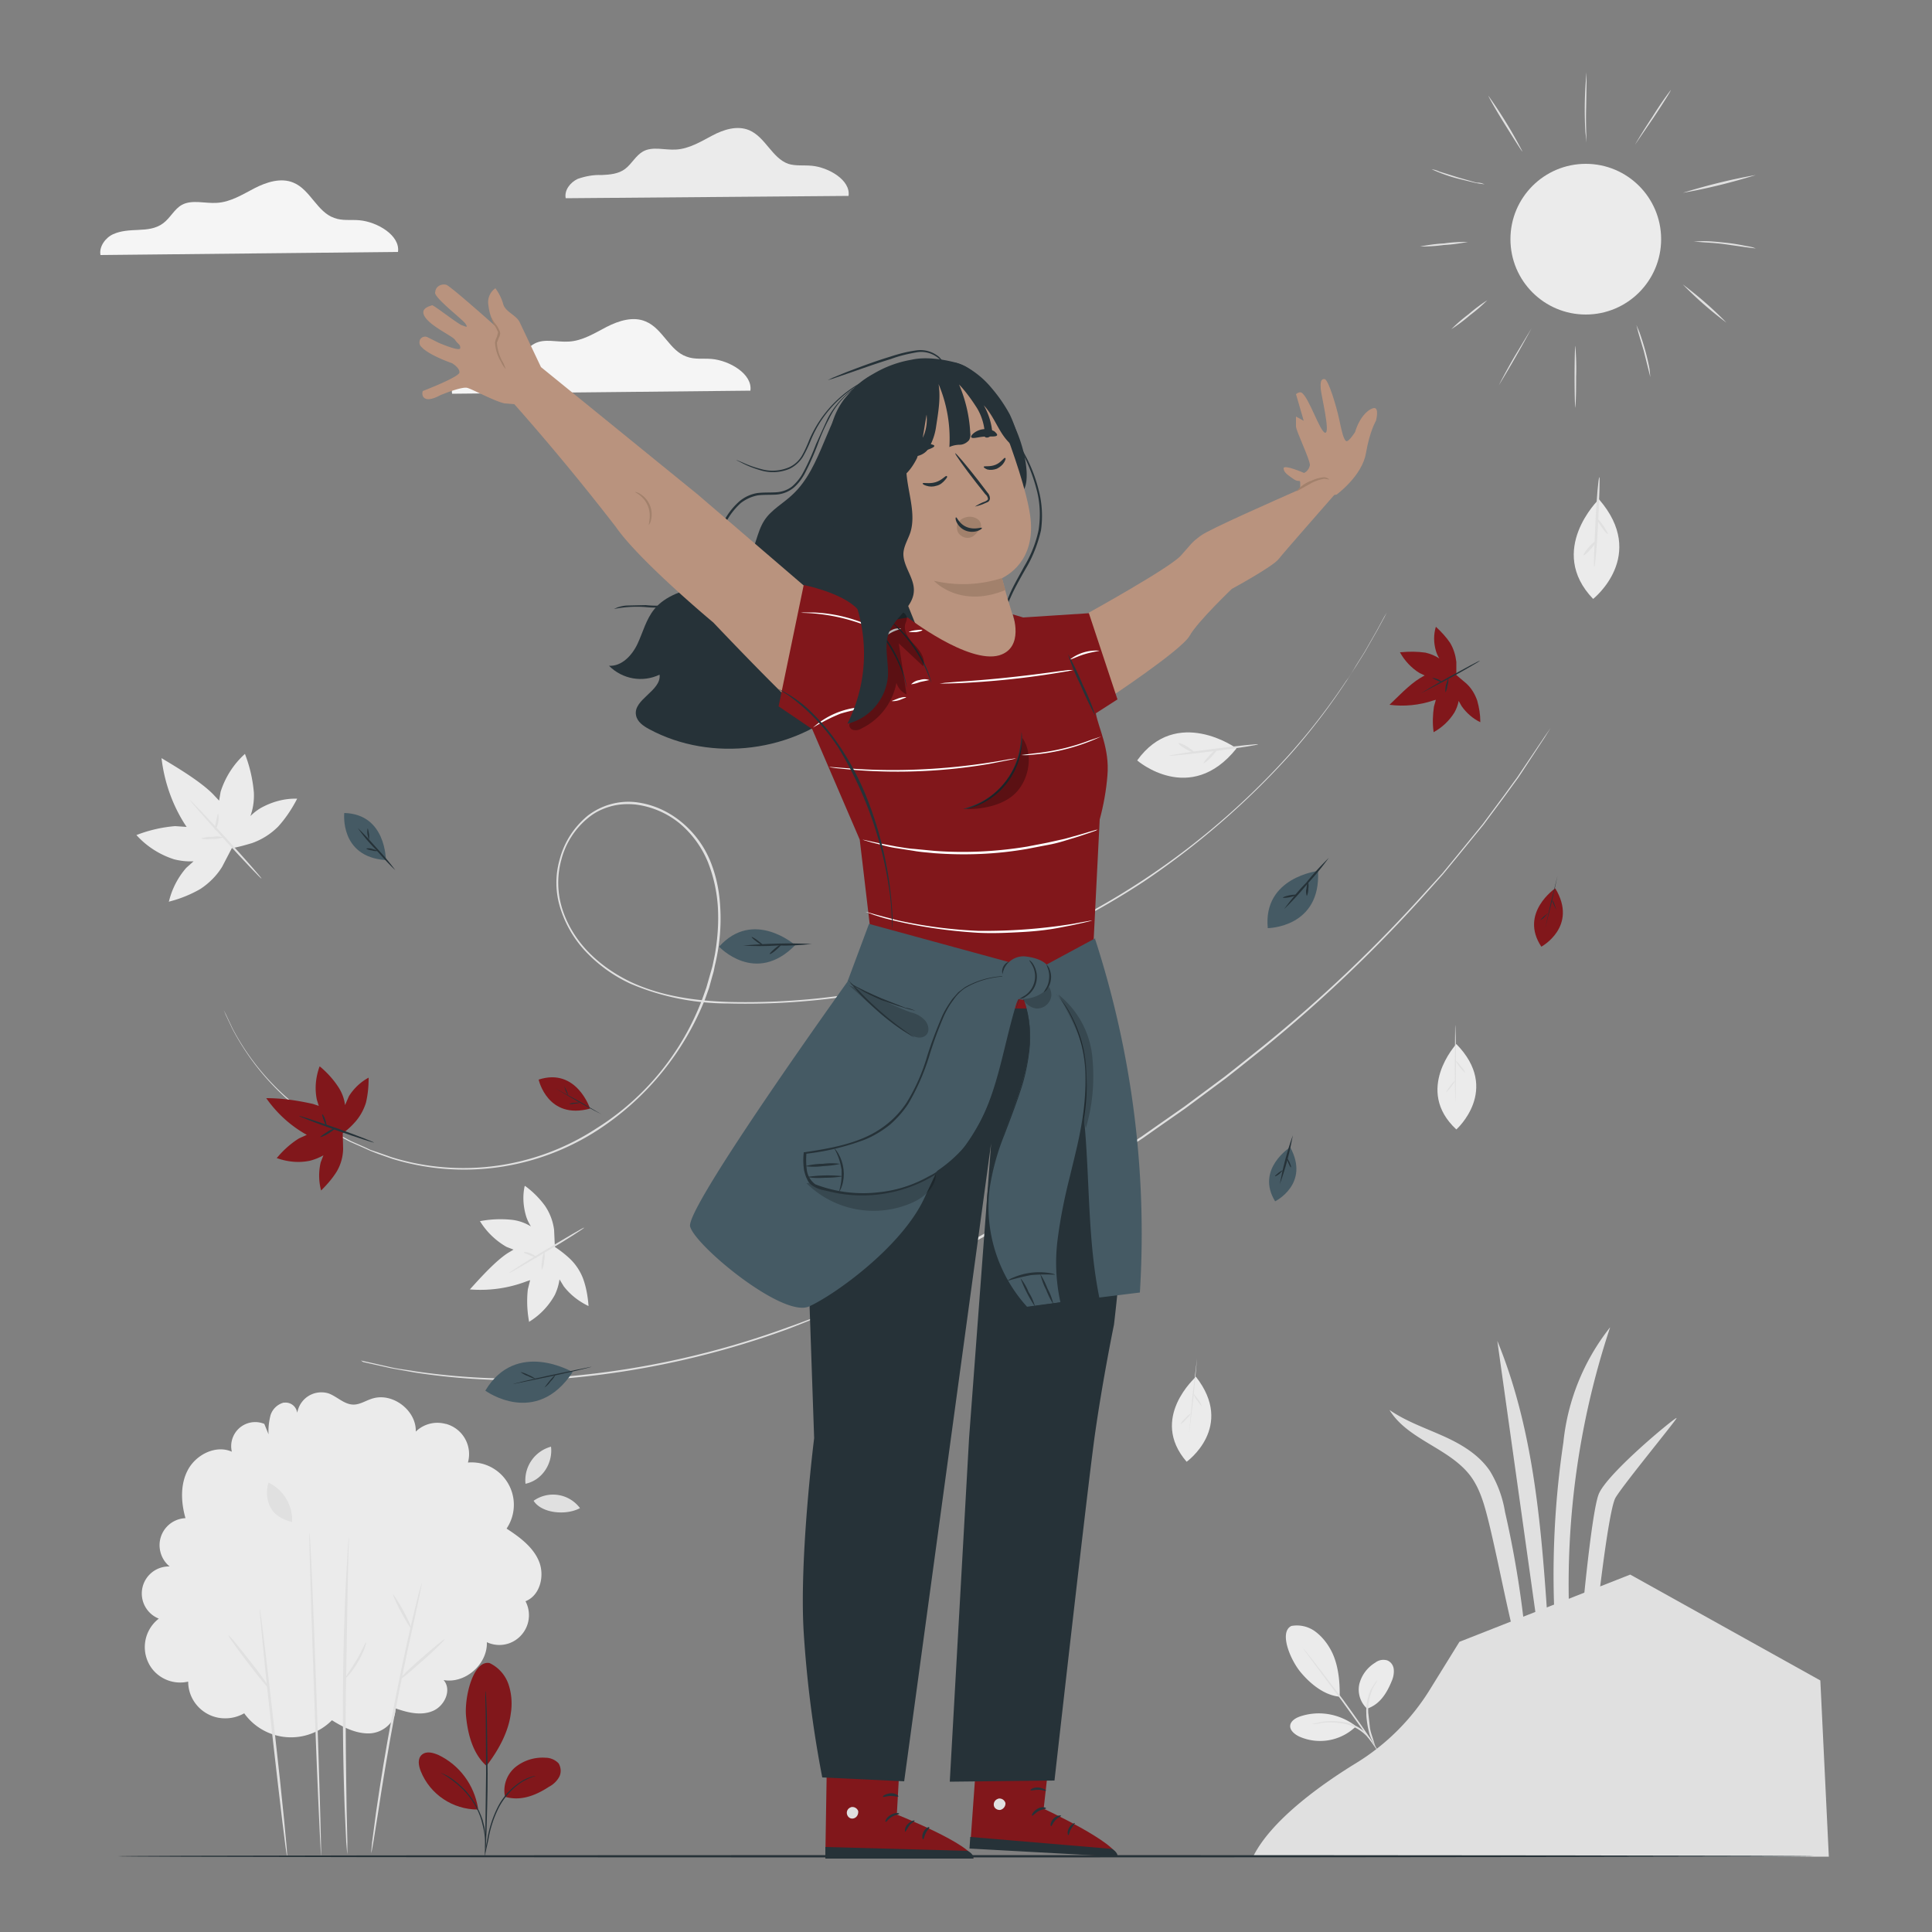 <svg xmlns="http://www.w3.org/2000/svg" id="Calque_1" x="0" y="0" viewBox="0 0 500 500" style="enable-background:new 0 0 500 500" xml:space="preserve"><rect x="0" y="0" width="500" height="500" fill="#808080" stroke="none"/><style>.st0{fill:#f5f5f5}.st1{fill:#e0e0e0}.st2{fill:#ebebeb}.st3{fill:#b9937e}.st4{fill:#a2816c}.st5{fill:#81171b}.st6{fill:#263238}.st7{opacity:.3;enable-background:new}.st9{fill:#455a64}.st10{opacity:.2;enable-background:new}</style><g id="freepik--background-complete--inject-3"><path class="st0" d="M194.2 101.1c.6-4.3-5.4-7.8-10-8.2-2.2-.2-4.4.2-6.5-.6-4.4-1.5-6.2-7.3-10.6-9.1-3.2-1.4-7-.2-10.1 1.4s-6.2 3.6-9.8 3.8c-3.1.2-6.4-.9-9 .6-2 1.1-3 3.4-4.9 4.8s-4.1 1.6-6.4 1.7-4.5.2-6.6 1.1-3.7 3.1-3.3 5.3l77.2-.8z"></path><path class="st1" d="m57.9 261.4.6 1.2 1.7 3.6a62.8 62.8 0 0 0 16.6 20c.7.7 1.6 1.2 2.4 1.9l2.6 1.9 2.8 1.8 3 1.8 3.2 1.7 3.4 1.5 1.7.8 1.8.6 3.7 1.3a62.9 62.9 0 0 0 53-7.5 67.6 67.6 0 0 0 27.4-33.6l1-2.8.8-2.8.4-1.4.4-1.4.6-2.9c.7-4 1-8 .8-12a38 38 0 0 0-2.6-12 26 26 0 0 0-7.3-10 22.4 22.4 0 0 0-11.5-4.9c-2.1-.2-4.3-.1-6.4.5-2.1.6-4 1.5-5.7 2.9a20.6 20.6 0 0 0-7 10.8c-1.2 4.3-1.1 8.8.3 13.1 1.4 4.2 3.8 8 7 11.2 3.1 3.1 6.8 5.6 10.8 7.5 8 3.7 16.7 4.8 25.1 5.1 16.3.4 32.6-1.4 48.5-5.4a196.3 196.3 0 0 0 96.7-58.7 169 169 0 0 0 14.7-19c1-1.3 1.8-2.7 2.5-3.9l2.2-3.5 3.2-5.6 1.9-3.5.7-1.2-.6 1.2-1.9 3.5-3.2 5.6-2.2 3.5-2.5 3.9c-4.4 6.7-9.3 13.1-14.7 19.2a205.6 205.6 0 0 1-38 32.9 198 198 0 0 1-58.7 26c-15.9 4-32.2 5.8-48.6 5.4-8.7 0-17.3-1.7-25.3-5.1a37.5 37.5 0 0 1-10.9-7.6 28.9 28.9 0 0 1-7.1-11.4c-1.5-4.3-1.6-9-.3-13.4 1.2-4.4 3.7-8.2 7.2-11.1 3.5-2.7 8-4 12.4-3.5 4.3.5 8.4 2.3 11.8 5.1 3.3 2.7 5.9 6.2 7.5 10.1 1.6 3.9 2.4 8 2.6 12.1.3 5-.2 10.1-1.4 15l-.3 1.5-.4 1.4-.8 2.9-1 2.8a72.5 72.5 0 0 1-27.7 33.9 63.5 63.5 0 0 1-53.3 7.5l-3.7-1.3-1.8-.7-2-.9-3.4-1.5-3.2-1.7-3-1.8-2.8-1.8-2.6-1.9c-.8-.6-1.7-1.2-2.4-1.9a64.6 64.6 0 0 1-16.5-20.2l-1.7-3.6-.5-1.2zm35.5 90.7.9.2 2.7.6 4.4 1c1.8.4 3.8.6 6.1 1 13 1.9 26.3 2.4 39.4 1.3a223 223 0 0 0 57-12.7c20.8-7.3 42.2-19 64.1-31.9 5.5-3.2 10.8-6.6 16-9.9l7.7-5.1 3.8-2.5 3.7-2.6 7.3-5.1 7-5.2 3.5-2.6 3.3-2.6 6.5-5.2a367.3 367.3 0 0 0 42.4-40.3l4.1-4.5 3.7-4.5 6.7-8.2 5.5-7.4 2.4-3.3 1.1-1.5 1-1.5 6-8.9 1.6-2.3.5-.8-.5.8-1.5 2.4-5.9 9-1 1.5-1.1 1.5-2.4 3.3-5.5 7.4-6.7 8.2-3.7 4.5-4.1 4.6a369 369 0 0 1-42.4 40.5l-6.5 5.2-3.3 2.6-3.5 2.6-7 5.2-7.3 5.1-3.7 2.6-3.8 2.5-7.7 5.1c-5.3 3.3-10.6 6.7-16.1 9.9a384.9 384.9 0 0 1-64.3 31.9c-18.4 6.7-37.6 11-57.1 12.7-13.1 1-26.4.5-39.4-1.5l-6.1-1.1-4.5-1-2.7-.6-.6-.4z"></path><path class="st2" d="M334.2 420.8a8 8 0 0 1 6 1.3c1.7 1.2 3.1 2.9 4.1 4.7 2 3.5 2.5 8.2 2.4 12.3-4.5-.4-8.2-4.1-9.9-6.1-2.8-3.2-5.9-10.6-2.6-12.2m19.6 21.4a6.7 6.7 0 0 1-2-6.4 9.1 9.1 0 0 1 4.1-5.5c.9-.7 2-.9 3.1-.6 1 .4 1.6 1.3 1.7 2.3s-.1 2.1-.5 3c-1.3 3.2-3.1 6.1-6.4 7.2"></path><path class="st1" d="m356 452.2-1.2-2.4c-.4-.9-.6-1.9-.8-2.8-.2-1.2-.4-2.4-.4-3.6a13 13 0 0 1 1.3-6.4l1.1-1.7.5-.5-1.3 2.3c-.8 2-1.2 4.1-1.1 6.2l.4 3.5c.1 1 .4 1.9.7 2.8l.8 2.6z"></path><path class="st1" d="m337 426.3.9 1 2.3 2.9 7.4 9.7c3.1 4.3 6.2 8.6 9 13.1l.7 1.2-.8-1.1-2.1-3-7.1-9.9-7.3-9.8-2.2-3-.8-1.1z"></path><path class="st2" d="M350.6 446.5c-4.1-3-9.3-3.9-14.1-2.3-1.2.4-2.5 1.2-2.6 2.4s1.1 2.2 2.3 2.8a13.3 13.3 0 0 0 14.6-2.5"></path><path class="st1" d="m339.5 446.2.7-.2 1.9-.4c2.1-.3 4.3-.2 6.4.2a10 10 0 0 1 6.6 4.9l.3.6-1.7-2a11.3 11.3 0 0 0-5.4-3.1c-2.1-.4-4.2-.6-6.3-.3-.7.2-1.6.3-2.5.3z"></path><path class="st1" d="m473.3 480.5-2.2-45.6-49.2-27.4-44.2 17.4-7.8 12.6a58 58 0 0 1-18.8 18.7c-9.5 5.8-22.2 15-26.8 24.3h149z"></path><path class="st1" d="m387.5 347 10.5 74.8 2.7.1c-1.7-25.4-3.5-51.3-13.2-74.9zm29.2-3.5a57.3 57.3 0 0 0-12.1 29.8 232.6 232.6 0 0 0-2.1 48.6l3.8.1c-1.5-26.6 2-53.2 10.4-78.5zm-27.2 47.8c-.6-3.7-1.9-7.3-3.9-10.6-2.9-4.3-7.5-7-12.2-9.1s-9.6-3.8-13.8-6.7c4.7 7.7 15.4 9.8 20.9 17 2.7 3.6 3.8 8.1 4.9 12.5 2.3 9.6 3.8 17.8 6.1 27.4h3.1a262.2 262.2 0 0 0-5.1-30.5zm19.6 30.6s2.6-29.7 4.6-35.1 20.4-20.5 20.2-19.8-13.8 17.2-15.8 20.6-5.3 34.4-5.3 34.4h-3.7v-.1z"></path><path class="st2" d="M67.5 209.1a14 14 0 0 0-2.7 2.1c.7-1.9 1-4 .9-6.1a36 36 0 0 0-2.2-9.7l-.1-.3c-2.9 2.6-5.1 6-6.3 9.8l-.4 2.3-1.5-1.6c-3.4-3.5-10.1-7.4-13.4-9.4.7 6 2.7 11.8 5.9 16.9l.6.9-3-.2a36 36 0 0 0-9.7 2.2l-.3.1c2.6 2.9 6 5.1 9.8 6.3 1.6.4 3.3.6 5 .5l-1.9 1.7a20.5 20.5 0 0 0-4.5 8.8l.2-.1a32 32 0 0 0 7.9-3.2c2.3-1.5 4.3-3.5 5.7-5.8l2.5-4.8c1.8-.3 3.5-.8 5.2-1.3a18 18 0 0 0 6.8-4.3c1.9-2.1 3.5-4.5 4.8-7l.1-.2c-3.3-.1-6.5.8-9.4 2.4z"></path><path class="st1" d="M67.7 227.4c-.1.1-4.4-4.4-9.5-10S49 207.1 49.1 207s4.4 4.4 9.5 10 9.2 10.3 9.1 10.4z"></path><path class="st1" d="M57.8 216.7a7 7 0 0 1-2.9.4 7 7 0 0 1-2.9-.1 7 7 0 0 1 2.9-.4c1-.2 1.9-.2 2.9.1zm-2.2-2c-.2-.1.1-1 .3-2.1l.5-2.1c.1 0 .3 1 .1 2.2s-.7 2.1-.9 2z"></path><path class="st2" d="M136.2 314.9c.3.9.7 1.7 1.2 2.5a12 12 0 0 0-4.8-1.7c-2.7-.3-5.5-.2-8.2.3h-.2c1.7 2.8 4.1 5.1 6.9 6.7l1.8.7-1.5.9c-3.4 2.2-7.7 7.1-9.8 9.4 5 .4 10-.3 14.7-2.1l.9-.3-.6 2.4c-.3 2.7-.2 5.5.3 8.2v.2c2.8-1.7 5.1-4.1 6.7-7 .6-1.3 1-2.6 1.2-4l1.1 1.8c1.7 2.2 3.9 3.9 6.4 5.1v-.2c-.2-2.4-.6-4.7-1.4-6.9a14 14 0 0 0-3.8-5.5c-1.1-1-2.3-1.9-3.5-2.7l-.2-4.4c-.3-2.3-1.1-4.4-2.4-6.3a23.7 23.7 0 0 0-5-5l-.2-.1c-.6 2.6-.4 5.4.4 8z"></path><path class="st1" d="M151.2 317.7c.1.1-4.2 2.9-9.6 6.1s-9.8 5.8-9.9 5.7 4.2-2.9 9.6-6.1 9.8-5.8 9.9-5.7z"></path><path class="st1" d="M140.9 324c.1.8.1 1.6-.1 2.4 0 .8-.2 1.6-.6 2.3-.1-.8-.1-1.6.1-2.4 0-.8.2-1.6.6-2.3zm-2 1.5c-.1.1-.8-.2-1.7-.6s-1.6-.6-1.6-.8.9-.1 1.8.3 1.6 1 1.5 1.1z"></path><path class="st2" d="M412.3 155s14.2-11.2 1.5-25.8c0 0-13.6 13.2-1.5 25.8z"></path><path class="st1" d="M413.9 123.5c.2 0 0 5.2-.3 11.6s-.8 11.6-1 11.6 0-5.2.3-11.6.8-11.6 1-11.6z"></path><path class="st1" d="M409.8 143.7c-.1-.1.4-1 1.3-2s1.6-1.7 1.8-1.5-.4 1-1.3 2-1.6 1.6-1.8 1.5zm3.4-9.6c.1-.1.9.7 1.7 1.9s1.3 2.1 1.2 2.2-.9-.7-1.7-1.9-1.3-2.1-1.2-2.2z"></path><path class="st2" d="M294.3 196.8s13.7 11.9 25.7-3.1c0-.1-15.5-11.1-25.7 3.1z"></path><path class="st1" d="M325.6 192.6c0 .2-5.1 1-11.5 1.8s-11.5 1.3-11.6 1.2 5.1-1 11.5-1.8 11.6-1.3 11.6-1.2z"></path><path class="st1" d="M305 192.3c.1-.1 1.1.2 2.2.9s1.9 1.3 1.8 1.5-1.1-.3-2.2-.9-1.9-1.3-1.8-1.5zm10 1.6c.1.1-.6 1-1.5 2s-1.9 1.7-2 1.6.6-1 1.5-2 1.9-1.7 2-1.6z"></path><path class="st2" d="M307.1 378.3s12.6-9 2.4-22c0 .1-12.2 10.7-2.4 22z"></path><path class="st1" d="m309.8 351.5-.9 9.9-1.2 9.9.9-9.9 1.2-9.9zm-4.3 17.1c.3-.6.7-1.1 1.2-1.5.4-.5.9-1 1.5-1.3-.3.6-.8 1.1-1.3 1.5-.3.5-.8.9-1.4 1.3z"></path><path class="st1" d="m308.8 360.5 1.3 1.7a7 7 0 0 1 1 1.9l-1.3-1.7a5 5 0 0 1-1-1.9z"></path><path class="st2" d="M376.9 292.3s11.6-10.3 0-22.1c0 0-11 11.9 0 22.1z"></path><path class="st1" d="M376.6 265.3c.1 0 .2 4.5.2 9.9l-.1 10c-.1 0-.2-4.5-.2-10l.1-9.9z"></path><path class="st1" d="M374.2 282.8c.3-.6.6-1.2 1.1-1.7.4-.6.8-1.1 1.3-1.5-.3.6-.6 1.2-1.1 1.7-.3.5-.8 1-1.3 1.5zm2.4-8.4c.6.4 1.1 1 1.5 1.6.5.5.9 1.1 1.2 1.8-1.1-1-2-2.2-2.7-3.4z"></path><circle class="st2" cx="410.4" cy="61.9" r="19.5"></circle><path class="st1" d="M407.7 105.5c-.1 0-.2-3.6-.2-8s.1-8 .2-8c.2 2.7.3 5.3.2 8 0 2.6 0 5.3-.2 8zm-11.3-20.6c-2.7 5-5.5 9.9-8.5 14.8 0 0 1.7-3.4 4.1-7.5l4.4-7.3zm-11.5-7.2a42 42 0 0 1-4.5 3.9 43 43 0 0 1-4.8 3.6 42 42 0 0 1 4.5-3.9 43 43 0 0 1 4.8-3.6zm42.2 19.9-.5-2-1.2-4.8-1.4-4.7-.5-2 .8 1.9c1.1 3.1 2 6.3 2.6 9.5l.2 2.1zm19.7-14.1c-4-3-7.8-6.3-11.3-9.9 4 3 7.8 6.3 11.3 9.9zm7.6-19.2L452 64l-5.6-.8c-2.2-.3-4.2-.4-5.7-.5l-2.4-.2 2.4-.1c1.9 0 3.8.2 5.7.4 2.2.2 4.2.6 5.7.9.8.1 1.6.3 2.3.6zm0-19c-6.2 1.9-12.5 3.5-18.9 4.6 6.2-1.9 12.5-3.5 18.9-4.6zm-22-22c.1.1-1.9 3.3-4.5 7.2l-4.8 7s1.9-3.3 4.5-7.2c1.5-2.4 3.1-4.8 4.8-7zm-21.8-4.6v2.7l-.1 6.4c-.1 3 0 6.1.1 9.1l-.3-2.7c-.3-5.2-.2-10.3.3-15.5zM394 39.2c-.1.1-2.1-3.1-4.6-7.1s-4.3-7.3-4.2-7.3a118 118 0 0 1 8.8 14.4zm-9.8 8.5-2.1-.3-4.9-1.2c-2.3-.6-4.5-1.4-6.7-2.4.7.1 1.4.3 2 .6l4.8 1.5 4.9 1.4c.6-.1 1.3.1 2 .4zm-4.3 14.9c-2.1.4-4.1.7-6.2.8a43 43 0 0 1-6.2.4c2.1-.4 4.1-.7 6.2-.8 2-.3 4.1-.4 6.2-.4z"></path><path class="st2" d="M219.6 50.7c.6-4.1-5.2-7.4-9.5-7.8-2.1-.2-4.2.1-6.1-.5-4.2-1.5-5.9-6.9-10.1-8.7-3.1-1.3-6.6-.2-9.6 1.4s-6 3.4-9.3 3.6c-2.9.2-6.1-.9-8.6.5-1.9 1.1-2.9 3.2-4.6 4.5s-3.9 1.5-6.1 1.6c-2.1-.1-4.2.3-6.2 1-1.9.9-3.5 2.9-3.1 5l73.2-.6z"></path><path class="st0" d="M103 65.2c.6-4.3-5.4-7.8-10-8.2-2.2-.2-4.4.2-6.5-.6-4.4-1.5-6.2-7.3-10.5-9.1-3.2-1.4-7-.2-10.1 1.4s-6.2 3.6-9.8 3.8c-3 .2-6.4-.9-9 .5-2 1.1-3 3.4-4.9 4.8s-4.1 1.6-6.4 1.7-4.5.2-6.5 1.1-3.7 3.2-3.3 5.4l77-.8z"></path><path class="st2" d="M68.4 368.5a6.2 6.2 0 0 0-8.1 3.4 6.2 6.2 0 0 0-.3 3.8c-4-1.8-9 .6-11.2 4.4s-2 8.6-.8 12.8a7 7 0 0 0-6.7 7.3c.1 2 1 3.9 2.6 5.2a7 7 0 0 0-7.2 6.8 7 7 0 0 0 4.4 6.7 9.3 9.3 0 0 0-1.8 12.9 9.2 9.2 0 0 0 9.4 3.4c0 5.3 4.4 9.6 9.7 9.5 1.7 0 3.4-.5 4.8-1.3a14.9 14.9 0 0 0 22.7 1.8c2.9 1.8 6.2 3.5 9.7 3.4s7-3 6.7-6.5c3.1 1.1 6.6 2 9.7.7s5-5.5 2.8-8c5.6 1 11.4-4.1 11.2-9.8 3.9 1.8 8.4.1 10.2-3.8 1-2.2.9-4.7-.2-6.8 3.8-1.5 5-6.6 3.5-10.3s-5-6.3-8.4-8.5a11 11 0 0 0-3-15.3c-2.1-1.4-4.5-2-7-1.8a8.1 8.1 0 0 0-5.7-10h-.1a8 8 0 0 0-7.7 2c.2-5.5-6.1-10.3-11.4-8.5-1.6.5-3.2 1.6-4.9 1.5-2.3-.1-4.1-2.1-6.3-2.9-3.4-1-6.9.9-7.9 4.3l-.2.7a3 3 0 0 0-3.2-2.6h-.3a4.9 4.9 0 0 0-3.4 3.3c-.4 1.6-.6 3.3-.5 4.9"></path><path class="st1" d="M67.2 416.3c.2 0 1.9 14.3 3.9 32s3.4 32.1 3.2 32.1-1.9-14.3-3.9-32-3.3-32.1-3.2-32.1z"></path><path class="st1" d="M69.8 437.1c-.2.1-2.7-2.9-5.6-6.7s-5.2-7-5-7.1 2.6 2.9 5.6 6.7 5.2 7 5 7.1zm10.3-40.3c.2 0 1 18.7 1.8 41.7s1.3 41.7 1.2 41.7-1-18.7-1.8-41.7-1.4-41.7-1.2-41.7zm10.2.9v.8l-.1 2.4-.2 8.8-.5 29.1c-.1 11.4.1 21.6.2 29.1l.2 8.8v3.2l-.1-.8-.2-2.4-.4-8.8a706 706 0 0 1 .3-58.2l.5-8.8.2-2.4.1-.8z"></path><path class="st1" d="M94.7 425.1c.2 0-.5 2.4-2.1 5.1s-3.3 4.4-3.4 4.3 1.3-2 2.9-4.6 2.4-4.9 2.6-4.8zm14.5-15.5-.1.7-.4 2-1.6 7.5c-3.7 16.4-6.8 33-9.3 49.6l-1.2 7.5-.5 2.7v-.7l.2-2.1 1-7.6c2.4-16.7 5.5-33.2 9.3-49.6l1.8-7.4.6-2 .2-.6z"></path><path class="st1" d="M115.1 424.2c.1.1-2.3 2.6-5.5 5.4s-5.8 5.1-6 4.9 2.3-2.6 5.5-5.4 5.9-5 6-4.9zm-8.6-2.7c-.2.1-1.4-1.9-2.7-4.3s-2.2-4.6-2.1-4.6 1.4 1.9 2.7 4.3 2.2 4.5 2.1 4.6zM136 384a9 9 0 0 1 6.6-9.6c.5 4-2 8.6-6.6 9.6m2.1 4.4c2 3.2 8.3 3.9 12 1.9a8.7 8.7 0 0 0-12-1.9m-68.6-4.7c-.7 2.2-.5 4.6.6 6.6s3.3 3 5.5 3.6c.2-4.3-2.2-8.3-6.1-10.2z"></path></g><g id="freepik--Character--inject-3"><path class="st3" d="M355.6 105.6c-1.4.2-3.7 2.2-4.9 6.2 0 0-1.8 2.9-2.4 2.3s-1-2.1-1.7-5.5c-.7-3.3-2.8-10.4-3.8-10.5s-1.1.9-1 2.5 2.5 11.3 1.2 11.4-4.3-9.4-6.2-10.4c-.6-.3-1.4.4-1.4.4l2 6.9-2-1.1v2.6c.1 1.3 3.7 8.7 3.6 10-.2.9-.7 1.6-1.5 2 0 0-5.3-2.3-5.3-1.2s1.2 1.8 2.6 2.8 1.7-.2 1.7 1.2v1.4c-6.3 2.8-23.4 10.3-25.7 12-2.7 2-2.3 2-5.2 5.2s-23.9 14.8-23.9 14.8l4.8 22.4s19.4-12.8 21.4-16.5c2-3.6 10.9-12.1 10.9-12.1s10.5-5.7 12.1-7.7c1.4-1.8 11.7-13.5 14.4-16.6l.6-.1s6.6-4.8 7.6-10.7c1-5.8 2.6-8.4 2.6-8.4s.9-3.4-.5-3.3z"></path><path class="st4" d="m344 124.1-1.3-.2c-1.1.2-2.1.5-3.1 1l-4.1 2.3c1-1.3 2.4-2.3 3.9-2.8 1-.5 2.2-.8 3.3-.9.9.1 1.4.6 1.3.6z"></path><path class="st5" d="m272.3 448.5-2.2 19.6s19.2 8.9 19.1 12.5l-38.1-3 2.2-30.6 19 1.5z"></path><path class="st1" d="M258.4 465.5c-.8.2-1.3.9-1.2 1.7.1.8.9 1.3 1.7 1.2.8-.2 1.4-1 1.3-1.8a1.6 1.6 0 0 0-1.9-1.1"></path><path class="st6" d="m250.9 478.4.2-3 36.7 3.1s1.6.9 1.4 2l-38.3-2.1zm19.8-10.4c0 .2-1 .2-1.9.7s-1.5 1.3-1.7 1.2.2-1.1 1.4-1.8 2.3-.3 2.2-.1zm3.9 1.9c0 .2-.8.4-1.5 1.2s-.9 1.6-1.1 1.5-.2-1.1.7-2 1.9-.8 1.9-.7zm1.9 5c-.2 0-.4-.9.2-1.9s1.5-1.3 1.5-1.2l-1 1.5c-.5.8-.5 1.6-.7 1.6zm-5.8-11.5c-.1.2-.9-.2-2-.2s-1.9.3-2 .1.8-.8 2-.7 2.1.7 2 .8z"></path><path class="st5" d="m233.2 449.9-1.1 19.7s19.6 7.8 19.8 11.4l-38.3-.8.5-30.8 19.1.5z"></path><path class="st1" d="M220.3 467.7c-.8.2-1.3 1-1.1 1.8s.9 1.3 1.7 1.1c.8-.2 1.3-1 1.2-1.9a1.6 1.6 0 0 0-1.9-1"></path><path class="st6" d="M213.6 481v-3l36.8 1s1.7.8 1.5 2h-38.3zm19.1-11.6c0 .2-.9.2-1.9.8s-1.4 1.4-1.6 1.3.1-1.1 1.3-1.8 2.3-.5 2.2-.3zm4 1.8c0 .2-.8.5-1.4 1.3l-1 1.6c-.1 0-.3-1.1.6-2s1.8-1.1 1.8-.9zm2.2 4.8c-.2 0-.4-.9.1-1.9s1.4-1.4 1.5-1.2-.5.7-.9 1.5-.5 1.6-.7 1.6zm-6.4-11.1c-.1.2-.9-.1-2-.1s-1.9.4-2 .2.7-.8 2-.9 2.1.7 2 .8zm-42-345.9 1.7.7c1.5.7 3.2 1.3 4.8 1.7 2.4.7 5 .5 7.3-.5a7.4 7.4 0 0 0 3.2-2.9c.8-1.4 1.4-2.8 2-4.3a30.9 30.9 0 0 1 15.1-15.6l1.3-.5.5-.1-1.7.8c-6.7 3.2-12 8.7-14.8 15.5-.6 1.5-1.3 3-2.1 4.4-.8 1.3-2 2.4-3.4 3.1a11 11 0 0 1-7.6.4c-1.7-.5-3.3-1.1-4.8-1.9l-1.2-.6-.3-.2zm68.9 43.1v-.6l.1-1.6c.3-1.9.8-3.8 1.6-5.6.9-2.3 2.4-4.8 3.9-7.6 1.8-3 3.1-6.2 3.8-9.6.5-3.4.4-6.9-.5-10.3a45 45 0 0 0-2.9-8l-2.5-5.2-.7-1.4-.2-.5.3.5.8 1.4 2.7 5.1c1.3 2.6 2.3 5.3 3 8.1.9 3.4 1.1 7 .6 10.5-.8 3.4-2.1 6.8-3.9 9.8-1.6 2.8-3 5.3-4 7.6-.8 1.7-1.4 3.6-1.7 5.5l-.4 1.9z"></path><path class="st6" d="M235.8 96.1c-5-2-10.9.4-14.6 4.2s-5.8 9-7.9 14-4.3 10.1-8.2 13.7c-2.4 2.3-5.5 3.9-7.3 6.7-2 3.1-2.2 7.1-4.3 10.1-5.1 7.8-18.3 5.6-24.2 12.9-2.1 2.6-2.9 5.9-4.3 8.9s-4.1 5.9-7.4 5.7c3.5 3.5 8.7 4.4 13.1 2.3.5 4.2-6.9 6.4-6.1 10.5.3 1.7 1.9 2.8 3.4 3.6 16.1 8.7 37.7 6 51.1-6.5 5.1-4.7 9-10.5 13.6-15.6s10.4-9.7 17.2-10.9l-14.1-59.6z"></path><path class="st6" d="M214.5 126.6c-.5-8.2-1-16.6 3.9-23.2a28.6 28.6 0 0 1 17.5-10.3c3.5-.8 7.8-.2 11.3.7 4.8 1.2 7.8 5.5 10.9 9.3 6.3 7.6 8.9 19.4 7 23.4l-31 28.6c-7.3-1.6-12-2.1-15.5-8.6a64.8 64.8 0 0 1-4.1-19.9z"></path><path class="st3" d="M221.1 110.4 242 97.7c7-3 14.6 4.4 17.3 11.6 3 7.9 6.4 17.8 7.3 24.1 1.7 12-6.4 15.7-7.2 16.2h-.1l1.3 4.8 2.5 8.1c0 10.8-4.3 19.8-18.4 18.4l-26.1-65c-.8-2.2.3-4.6 2.5-5.5z"></path><path class="st6" d="M254.6 120.8c.1-.3 1.5.1 3-.5s2.2-1.9 2.5-1.8.1.5-.2 1.1c-.4.7-1.1 1.3-1.9 1.7-.8.3-1.7.4-2.5.2-.7-.3-1-.6-.9-.7zm-15.8 4.3c.1-.3 1.6.2 3.3-.3s2.6-1.8 2.9-1.6 0 .5-.4 1c-.6.7-1.3 1.3-2.2 1.5-.9.3-1.8.3-2.7 0-.7-.2-1-.5-.9-.6zm13.5 6c.8-.5 1.7-1 2.6-1.3.4-.2.8-.4.8-.7-.1-.5-.3-.9-.7-1.2l-2.3-2.9c-3.2-4.1-5.6-7.5-5.5-7.7s2.9 3.1 6.1 7.2l2.2 2.9c.4.4.7 1 .7 1.6 0 .3-.2.7-.5.9l-.7.3c-.8.4-1.8.7-2.7.9z"></path><path class="st4" d="M259.3 149.6a32.9 32.9 0 0 1-17.6.7s6.6 7.3 18.5 2.4l-.9-3.1zm-11.6-13.7a3 3 0 0 1 1.9-1.9c1.2-.5 2.7-.3 3.7.6.4.4.6 1 .6 1.5l-.1.4c-.5.9-1.2 1.7-2 2.3-1 .6-2.2.5-3.1-.2-.9-.6-1.2-1.7-1-2.7z"></path><path class="st6" d="M247.4 133.9c.3-.1.8 1.7 2.8 2.5s3.8 0 3.9.2-.3.5-1.1.8c-2.1.7-4.4-.2-5.4-2.2-.4-.8-.3-1.3-.2-1.3zm-5.6-18.5c0 .5-1.7.9-3.6 1.8s-3.2 2.1-3.6 1.8c-.2-.2-.1-.7.4-1.3a7.3 7.3 0 0 1 5.5-2.8c.8.1 1.3.3 1.3.5zm16.2-2.7c-.3.4-1.7.2-3.3.3s-2.9.6-3.3.2c-.2-.2 0-.6.6-1.1a4.9 4.9 0 0 1 5.3-.5c.6.5.9.9.7 1.1zm-16.7-16.3.1.2-.1-.2zm-27.1 2 1.2-.6 3.4-1.4c2.9-1.1 7-2.7 11.6-4.1 2.1-.7 4.4-1.3 6.6-1.6 1.9-.3 3.8.1 5.4 1.2 1.1.7 1.8 1.8 2.1 3.1v1l-.1.3-.1-1.3a4.6 4.6 0 0 0-2.1-2.8 7 7 0 0 0-5.1-1c-2.2.4-4.4.9-6.5 1.7-4.6 1.4-8.6 2.9-11.6 3.9l-3.5 1.2-1.3.4zm-55.3 59.2.2-.1.7-.3c.9-.3 1.8-.5 2.8-.5l4.5-.1c2 .2 4 .2 5.9 0a10 10 0 0 0 6.3-2.9c1.9-2 3.3-4.3 4.2-6.9 1-2.7 1.6-5.7 2.6-8.8.9-3.2 2.8-6.1 5.3-8.3a9.7 9.7 0 0 1 4.6-2.1c1.7-.2 3.3-.1 4.9-.2 1.5-.1 3-.6 4.2-1.6 1.1-1 2-2.1 2.7-3.4 1.3-2.4 2.4-4.9 3.4-7.5l3-6.6c1.6-3.1 4-5.8 6.9-7.9.8-.5 1.6-1 2.5-1.3l.7-.2.2-.1-.9.4c-.9.4-1.7.8-2.5 1.4-2.8 2-5.1 4.7-6.6 7.9a48.8 48.8 0 0 0-2.9 6.6c-1 2.6-2.1 5.1-3.4 7.6-.8 1.4-1.7 2.6-2.9 3.6a8 8 0 0 1-4.4 1.7c-1.6.1-3.2 0-4.8.2-1.6.3-3.1 1-4.4 2-2.4 2.2-4.2 5-5.1 8.1-1 3-1.6 6-2.7 8.8a18 18 0 0 1-4.4 7.1 10.8 10.8 0 0 1-6.6 2.9c-2 .2-4 .2-6 0-2.7-.2-5.4 0-8 .5zm68.5 86.8s-9.8 10.2-14.9 22.8c-5.1 12.6-2.9 73.2-2.9 73.2l1.1 31.8s-3.9 30.9-2.7 50.3c.8 12.6 2.4 25.1 4.8 37.5l21.2 1 22.5-165.1-5.7 76.2-5 89 27.1-.3s8.7-77.3 10.5-89.8c2-14.1 4.9-28.2 4.9-28.2s4.5-37.2 3-57.3-13.5-48.1-13.9-49.3l-48.1 8.6"></path><path class="st3" d="M220.9 162.6 180.6 128 140 95l-5.5-11.6c-.9-1.9-3.8-2.7-4.3-4.8-.4-1.4-1.1-2.8-2-4a4.4 4.4 0 0 0-1.8 4.4c.2 1.9.8 3.7 1.8 5.4 0 0-11.4-10.2-12.7-10.7-1.2-.3-2.5.3-2.8 1.5l-.1.6c.1 1.5 6.9 6.7 7.8 7.9.9 1.3.1.8-.8.5-.9-.2-7.5-5.4-7.8-5.2s-3.5.7-1.7 3.2 7.1 4.8 7.7 5.8 1.4 1.1 1.3 2.1-5.6-1.4-5.6-1.4l-2.8-1.4c-.7-.4-1.6-.1-2 .6-.2.5-.2 1 0 1.4s.6.7.9 1c2.4 2 7.4 3.7 7.4 3.7s2 1.2 1.9 2.4c-.1 1.2-9.5 4.8-9.5 4.8s-.5 1.5.8 2 3.7-.9 3.7-.9 5.7-2.4 7.1-1.9c1.4.4 7.1 3.5 9.6 4l2.5.2a616 616 0 0 1 26.3 31.8c6.2 8.9 25.2 24.7 25.2 24.7s24.6 26 26.9 26.2c2.3.2 10.9-.7 10.9-.7l-1.5-24z"></path><path class="st4" d="M127.1 82c.1 0 .3.8 1.1 1.8.5.6.9 1.3 1.2 2.1.1.5 0 1-.3 1.5l-.5 1.3c.1 1.7.6 3.3 1.4 4.8.4.6.6 1.3.9 2-.5-.5-.9-1.1-1.2-1.8a11 11 0 0 1-1.6-5c.1-.5.2-1 .5-1.5l.3-1.2c-.3-.7-.6-1.4-1.1-2-.3-.6-.6-1.3-.7-2zm37.3 45.3c.5.1 1 .3 1.4.6a6.2 6.2 0 0 1 2.7 6.6c-.1.5-.3 1-.6 1.4l.2-1.5c.3-2.4-.6-4.7-2.5-6.2-.7-.6-1.3-.8-1.2-.9z"></path><path class="st5" d="m262.1 159 2.7.8 17-1.1 7.4 22.3-5.6 3.6c.7 3.9 3.6 9.1 3 16.1-.3 3.8-1 7.7-2 11.4L283 244l-10.2 17H250l-24.6-19.1-2.9-24.6-12.3-28.6-8.7-5.9 6.5-31.4s9.8 1.9 13.9 6.2l3.2 2.9c1.9-.6 4-.6 5.9 0l3.9-.7s15.7 12.1 23.7 9.8c6.6-2 3.5-10.6 3.5-10.6z"></path><path class="st6" d="m264.4 189.5.1 1.1c.3 8.8-5.6 16.6-14.1 18.7l-1.1.1c0-.1 1.5-.4 3.7-1.4 5.9-2.7 10-8.2 11-14.6.4-2.3.3-3.9.4-3.9z"></path><path class="st7" d="M264.6 191a21.1 21.1 0 0 1-14.5 18.4c4.8 0 10.4-1.2 13.4-4.9s3.8-9.6 1.1-13.5z"></path><path class="st6" d="M276.4 169.3c1.4 2.5 2.7 5.2 3.8 7.9 1.3 2.6 2.4 5.3 3.3 8.1a81.7 81.7 0 0 1-3.8-7.9 57.3 57.3 0 0 1-3.3-8.1z"></path><path d="m263 196.3-.5.1-1.4.3-5.1 1a141.6 141.6 0 0 1-34.4 1.6l-5.2-.5-1.4-.2-.5-.1h.5l1.4.1 5.2.4c13.2.8 26.5-.1 39.5-2.5l1.4-.2h.5zm22-5.7a51.7 51.7 0 0 1-17.6 4.7c-1 .1-2.1.2-3.1.1l3.1-.4c5-.5 9.9-1.6 14.6-3.4l3-1zm-.9 24.1-.6.3-1.7.6-2.7.9-3.6 1.1c-1.3.4-2.8.8-4.5 1.1l-5.2 1c-8 1.4-16.1 1.7-24.1 1.1-1.9-.2-3.6-.3-5.2-.6l-4.5-.7c-1.4-.2-2.6-.5-3.7-.8l-2.8-.7-1.7-.5-.6-.2.6.1 1.8.4 2.8.6 3.7.7c1.4.2 2.9.5 4.5.6l5.2.5c8 .6 16.1.2 24-1.1l5.2-1 4.5-1 3.6-1 2.7-.8 1.7-.5.6-.1zm-1.4 23.5-.6.2-1.7.4-2.7.6-3.6.7c-2.6.5-5.8.9-9.4 1.1s-7.5.4-11.6.2c-8.2-.5-16.3-1.7-24.3-3.8l-2.6-.8-1.6-.6-.6-.2.6.1 1.7.5 2.6.7 3.5.9c6.8 1.5 13.7 2.4 20.7 2.7 8.2.1 16.4-.5 24.5-1.8l2.7-.5 1.7-.3.7-.1zm-57.3-55.1c-2.7.3-5.3.8-7.9 1.6-2.5 1-4.8 2.2-7.1 3.6a21 21 0 0 1 12.5-5.3c.9-.1 1.7 0 2.5.1zm9.1-2.6-1.8.7c-1 .3-1.9.3-1.9.2l1.8-.7c1-.3 1.9-.4 1.9-.2zm6-4.5-2.4.5c-.8.3-1.5.5-2.3.6.6-.6 1.3-1 2.2-1.1.9-.3 1.7-.3 2.5 0zm37.2-2.6-1.3.3-3.7.6c-8.1 1.3-16.2 2.1-24.4 2.5l-3.7.1h-1.4l1.4-.2 3.7-.3c8.2-.5 16.3-1.4 24.4-2.5l3.7-.5h1.3zm6.8-5c0 .1-1.8.3-3.8.9s-3.6 1.5-3.7 1.3a11 11 0 0 1 7.5-2.2zm-56.7-5-2.9-1.2a48.6 48.6 0 0 0-17.7-3.6l.8-.1h2.3a39 39 0 0 1 14.7 3.4l2.1 1c.5.2.7.4.7.5zm5.4-.7c0 .1-1.1.3-2.3.9s-2 1.4-2.1 1.3.6-1.1 1.9-1.8c.7-.4 1.6-.6 2.5-.4zm5.5.4c0 .1-.8.4-1.7.5h-1.8c0-.1.8-.4 1.7-.5s1.8-.2 1.8 0z" style="fill:#fff"></path><path class="st6" d="m241.1 176.8-1.1-2.7a36.5 36.5 0 0 0-7.8-11.6l-2.1-2.1c5.4 4.1 9.3 9.9 11 16.4zm-6.4 1.2-.8-2.9a40 40 0 0 0-8.4-14l1.6 1.5c3.8 4.1 6.4 9.2 7.5 14.7l.1.7z"></path><path class="st7" d="M220 187.1c-.5.6 0 1.6.8 1.8s1.6 0 2.2-.4c4.7-2.3 8-6.6 9-11.8a4.8 4.8 0 0 0 2.6 3l-2-13.2 6.3 5.9c.7-2-.8-4-2.2-5.5s-3-3.5-2.4-5.5c.2-.5.4-1 .4-1.6-.2-1-1.1-1.6-2.1-1.4h-.1c-.9.3-1.8.9-2.3 1.7-2 2.6-2.6 6-2.9 9.2s-.2 6.6-1 9.7-2.6 6.3-5.6 7.7"></path><path class="st6" d="M230.9 240.4v-.7l-.1-2.1c-.1-1.8-.2-4.4-.7-7.6a97.6 97.6 0 0 0-13.2-36.6 51.4 51.4 0 0 0-13.1-13.6l-2.4-1.5.7.3 1.8 1a31 31 0 0 1 6.1 4.7 56 56 0 0 1 7.3 8.8c2.6 3.9 4.8 8 6.6 12.3a96 96 0 0 1 7.1 32.2v2.1l-.1.7zm30.4-133.2a39.3 39.3 0 0 0-4.7-6.8 23 23 0 0 0-6.8-5.6c-4.5-2.2-5.6-.4-7.6 1.4l-.2.2-.1-.2-.2-.5c-6.4.2-12.6 2.2-17.9 5.6-3.8 2.4-7.3 6-7.9 10.4-.8 6.5 4.8 12.1 5.2 18.6l.4.1-.4 3.6c-.8 4.9-2 9.7-1.4 14.6.4 3.8 1.9 7.5 2.8 11.2 2.2 9.3 1.1 19-3.2 27.5 5.8-1.4 10-6.4 10.5-12.3.2-3.8-1.1-7.9.3-11.4 1.6-3.9 6.2-6.4 6.4-10.6.2-3.4-2.8-6.4-2.7-9.8.1-1.9 1.2-3.6 1.8-5.4 1.5-4.8-.6-10.2-1-15.3 1.1-1.1 2-2.5 2.7-3.9l.2-.6c1.2-.3 2.3-1 2.9-2.1.9-1.6 1.5-3.3 1.8-5.1.6-4 1.3-7.7.7-11.4a36.3 36.3 0 0 1 2.8 16.3c.8-.4 1.8-.6 2.7-.6s1.8-.5 2.4-1.2c.3-.6.4-1.2.3-1.8-.2-4.3-1.2-8.6-2.9-12.6 1.8 1.9 3.3 4 4.7 6.2 1.3 2.2 2 4.8 2 7.4.5.3 1.2.1 1.5-.4s.4-1.1.3-1.7a17 17 0 0 0-2.1-6.1c1.8 1.9 2.9 4.3 4.2 6.5 1.3 2.2 3.1 4.4 5.5 5.2-.7-3.3-1.6-6.5-3-9.4zm-22.5 6.1 1-6c.2 2.1-.1 4.1-1 6z"></path><path class="st9" d="m224.9 239.1-5.6 15s-41.9 58.4-40.7 63.3 24 23.8 30.8 20.7 24-15.5 29.8-28l22.2-47.5 5.2-9.7-5.8-4-35.9-9.8zm58.5 3.9a246.7 246.7 0 0 1 11.6 91.5l-10.5 1.3c-2.9-14.3-2.5-29-3.7-43.5s-4-29.5-12.5-41.3l15.2-8.2"></path><path class="st6" d="M236.9 261.6c-3-.7-5.9-1.7-8.8-2.8-2-.9-4-1.8-5.9-2.9-.8-.4-1.6-.9-2.3-1.5 2.7 1.5 5.5 2.8 8.3 4l6.1 2.4c.9.1 1.8.4 2.6.8z"></path><path class="st10" d="m209.7 306.1-1 .1a24.7 24.7 0 0 0 27.5 5c3.1-1.4 6.1-4.1 6-7.5a62 62 0 0 1-32.5 2.4z"></path><path class="st9" d="M262 252.9c-5.1-.5-10.2 1-14.2 4.2-2.6 3-4.6 6.6-5.8 10.4-2.9 8.1-5 17.1-11.4 22.9-6 5.5-14.5 6.9-22.6 8.2-.2 3-.2 6.5 2.3 8.2.7.5 1.6.8 2.4 1a36 36 0 0 0 37.5-11.7c8.5-11.8 9.1-25.9 13.9-39.6"></path><path class="st6" d="m264.3 256.5-.1.4-.4 1.2-1.4 4.8-1.9 7.7c-.7 3-1.6 6.5-2.7 10.2a55.8 55.8 0 0 1-5 11.8 29.1 29.1 0 0 1-9.8 10.8 36 36 0 0 1-28.2 5l-2.2-.5c-.7-.2-1.5-.5-2.1-.9-.7-.4-1.3-1-1.6-1.8-.4-.7-.6-1.5-.8-2.3a17 17 0 0 1-.1-4.5v-.2h.2c5.4-.8 10.6-1.7 15.3-3.7 4.5-1.9 8.4-5 11.1-9.1 2.3-3.7 4.1-7.8 5.3-11.9 1.1-3.6 2.5-7.2 4-10.7.7-1.5 1.6-2.9 2.6-4.3l1.5-1.7 1.7-1.3a22 22 0 0 1 11-2.9l1.5.2-1.5-.1a22 22 0 0 0-10.9 3c-1.2.8-2.2 1.8-3 3-1 1.3-1.8 2.7-2.5 4.2-1.5 3.5-2.8 7-3.9 10.7a58.4 58.4 0 0 1-5.3 12c-1.3 2-2.9 3.8-4.7 5.4-2 1.6-4.1 2.9-6.5 3.9a63 63 0 0 1-15.4 3.7l.2-.2c-.1 1.5-.1 2.9.1 4.4.2 1.5 1 2.8 2.2 3.7a34.5 34.5 0 0 0 16.9 2c7.9-.9 15.2-4.6 20.7-10.4a55.1 55.1 0 0 0 9.1-17.5c1.2-3.7 2-7.1 2.8-10.2l2-7.7 1.5-4.8.4-1.2c-.3.1-.2-.1-.1-.2z"></path><path class="st6" d="M217.1 308.5c.6-1.9.8-3.8.7-5.8-.3-1.9-.9-3.8-1.9-5.5.1 0 .5.4 1.1 1.4 1.4 2.5 1.8 5.6.9 8.3-.2.6-.4 1.1-.8 1.6z"></path><path class="st6" d="M217.4 301.2c-1.5.4-3 .5-4.5.6-1.5.2-3 .2-4.5 0 1.5-.4 3-.6 4.5-.6 1.5-.2 3-.2 4.5 0zm.8 3.2c-1.5.3-3.1.4-4.7.4-1.6.1-3.1.1-4.7-.2a37 37 0 0 1 9.4-.2z"></path><path class="st9" d="M271.7 255.4c7 6.3 9.6 16.4 9.4 25.8s-3 18.6-5.1 27.8-3.6 18.9-1.3 28l-9 1.3c-7.4-8-11-18.7-10-29.5.9-8.8 4.9-16.9 7.8-25.3s4.6-17.8 1-25.9"></path><path class="st6" d="m264.4 257.7.2.4.5 1.2c1.4 4.1 1.8 8.4 1.3 12.6-.4 3.4-1.1 6.8-2.2 10.1-1.2 3.7-2.7 7.6-4.3 11.8a61 61 0 0 0-3.8 13.9 38.5 38.5 0 0 0 9.8 30.6l-.2-.1 4.4-.6 4.6-.6-.2.3a47.4 47.4 0 0 1-.7-17.2c.7-5.3 1.8-10.6 3.1-15.7 1.2-5 2.4-9.6 3.1-14.1.7-4.1 1-8.3.9-12.5-.2-6-1.9-11.9-5-17.1-.9-1.4-1.9-2.7-3-3.9l-.9-.9-.3-.3.3.3.9.9c1.1 1.2 2.2 2.5 3.1 3.8a35 35 0 0 1 5.2 17.2 58 58 0 0 1-.8 12.5c-.7 4.5-1.9 9.2-3 14.1-1.3 5.2-2.4 10.4-3.1 15.7-.8 5.7-.6 11.5.7 17.1l.1.3h-.3l-4.6.7-4.4.6h-.1l-.1-.1a38 38 0 0 1-9.9-31c.8-4.8 2.1-9.5 3.9-14 1.6-4.2 3.2-8.1 4.4-11.8 1.1-3.3 1.8-6.6 2.2-10 .6-4.2.2-8.5-1.1-12.6l-.4-1.2-.3-.4z"></path><path class="st6" d="M273.1 329.9c-2.1-.1-4.2-.1-6.3.1-2.1.4-4.1.9-6.1 1.5a5 5 0 0 1 1.6-.9 17 17 0 0 1 8.9-1.2c.7.1 1.4.2 1.9.5z"></path><path class="st6" d="M267.9 338.2a34.5 34.5 0 0 1-3.8-7.4 13 13 0 0 1 2.1 3.6c.8 1.2 1.3 2.5 1.7 3.8zm4.7-.7c-.8-1.2-1.4-2.5-1.9-3.8-.7-1.3-1.1-2.6-1.5-4 .8 1.2 1.4 2.5 1.9 3.8a15 15 0 0 1 1.5 4zm-12.9-85-.3-.6c-.2-1.1.3-2.2 1.2-2.8l.6-.2c0 .1-.7.6-1.2 1.6s-.1 1.9-.3 2z"></path><path class="st9" d="M271.4 250.3c-1.2-1.9-4.1-2.6-6.3-2.8-2.9-.1-5.3 2-5.7 4.9a6.1 6.1 0 0 0 4.4 6.2 7 7 0 0 0 7.2-2.8 5.2 5.2 0 0 0 .4-5.5z"></path><path class="st6" d="M266.4 248.5c.5.3.9.8 1.2 1.4a6 6 0 0 1-2.1 8c-.5.4-1.1.6-1.7.6l1.5-.9a6 6 0 0 0 2-7.5c-.5-1-1-1.5-.9-1.6zm4.4 1.1s.4.3.7.9c.4.9.6 1.9.5 2.8-.1 1-.4 1.9-1 2.7-.5.6-.9.8-.9.8l.6-1c.5-.8.7-1.6.8-2.5.1-.9 0-1.8-.3-2.6l-.4-1.1z"></path><path class="st10" d="M271.5 255.4a8.9 8.9 0 0 1-6.8 3.1c.7 1.3 2 2.3 3.5 2.5 2 .1 3.7-1.4 3.9-3.4 0-.8-.2-1.5-.6-2.2zm-32 8.8a7 7 0 0 0-3.8-2.2c-5.2-1.9-10.8-5.1-16-7 4.8 4.2 9.9 9.2 15.4 12.5 1.3.8 3 1.5 4.3.6s1-2.7.1-3.9zm43.2 9.4a23.5 23.5 0 0 0-8.8-16.2c2.7 5 5.5 10 6.7 15.5 1.3 6 .4 9.9-.2 16.1l.6 3c1.8-6 2.3-12.2 1.7-18.4z"></path><path class="st6" d="m236.7 268.5-.8-.4-2.1-1.3a60.3 60.3 0 0 1-6.4-4.9c-2-1.8-4-3.6-5.8-5.7l-2.1-2.6 2.4 2.4c4.4 4.7 9.4 8.9 14.8 12.5z"></path></g><g id="freepik--Plant--inject-3"><path class="st5" d="M126.7 430.4a9.5 9.5 0 0 1 4.9 5.5c.8 2.4 1 5 .6 7.5-.6 4.9-3.3 9.7-6.3 13.6-4.1-3.6-5-9.8-5.3-13-.4-5 1.9-14.4 6.1-13.6m4 34.6c-.6-2.8.4-5.7 2.6-7.6 2.2-1.8 5-2.7 7.9-2.5 1.3 0 2.6.6 3.4 1.5.6 1.1.7 2.4.1 3.5a6.3 6.3 0 0 1-2.6 2.5c-3.5 2.3-7.4 3.8-11.4 2.6"></path><path class="st6" d="m125.5 479.8.1-1 .5-2.7a29 29 0 0 1 2.8-8.6c1.4-2.7 3.6-5 6.2-6.6.8-.5 1.6-.8 2.5-1.1l.7-.2h.3c-1.2.4-2.3.9-3.4 1.5a17.8 17.8 0 0 0-6 6.5 28.3 28.3 0 0 0-2.8 8.5l-.6 2.7-.3 1z"></path><path class="st6" d="M125.7 437.6v.4l.1 1.2.2 4.6.2 15.2c0 6-.2 11.3-.3 15.2l-.2 4.6-.1 1.2-.1.4v-1.6l.1-4.6.2-15.2-.1-15.2-.1-4.6V438l.1-.4z"></path><path class="st5" d="M123.7 467.9c-1-6-4.8-11.1-10.2-13.7-1.4-.6-3.1-1.1-4.3-.1s-.9 2.8-.3 4.3c2.4 6 8.3 9.9 14.7 9.9"></path><path class="st6" d="m114.1 458.8.9.4 1 .5 1.2.8 1.4 1.1 1.5 1.4c2.2 2.3 3.8 5 4.8 8l.5 2 .2 1.8.1 1.5v1.1l-.1.9c-.1 0 .1-1.3-.2-3.5l-.3-1.7-.5-2c-.9-3-2.5-5.6-4.7-7.9l-1.5-1.4-1.4-1.1c-1.7-1.3-2.9-1.8-2.9-1.9z"></path></g><path id="freepik--Floor--inject-3" class="st6" d="M469.5 480.4c0 .1-98.3.3-219.5.3s-219.5-.1-219.5-.3 98.3-.3 219.5-.3 219.5.1 219.5.3z"></path><g id="freepik--Leaves--inject-3"><path class="st5" d="m90.3 283.7-1 2.3a11 11 0 0 0-1.5-4.3c-1.3-2.1-3-4-4.9-5.6l-.2-.1c-1 2.8-1.3 5.7-.7 8.6l.5 1.6-1.5-.5c-4-.9-8-1.5-12.1-1.5 2.6 3.7 5.9 6.8 9.8 9.1l.7.4-2 .9c-2.1 1.3-4 3-5.6 4.9l-.2.2c2.8 1 5.7 1.3 8.6.7a15 15 0 0 0 3.5-1.4l-.7 1.8a15 15 0 0 0 .1 7.3l.1-.1c1.5-1.5 2.9-3.1 4-4.9a12 12 0 0 0 1.6-5.8l-.1-4c1.1-.8 2.1-1.7 3-2.7 1.4-1.5 2.4-3.3 3-5.2.5-2.1.7-4.2.7-6.3v-.2c-1.9 1-3.8 2.7-5.1 4.8z"></path><path class="st6" d="M96.8 295.7c0 .1-4.4-1.3-9.8-3.2s-9.7-3.6-9.6-3.7 4.4 1.3 9.8 3.2 9.6 3.6 9.6 3.7z"></path><path class="st6" d="M86.6 292.1c.1.1-.7.7-1.7 1.3-.6.4-1.3.7-2 .9-.1-.1.7-.7 1.7-1.3.5-.4 1.2-.8 2-.9zm-2.2-.6-.6-1.5c-.3-.8-.5-1.5-.4-1.6s.5.5.8 1.4.4 1.7.2 1.7z"></path><path class="st5" d="M371.6 168.4c.2.7.5 1.4.9 2-1.1-.7-2.3-1.2-3.6-1.5-2.1-.3-4.2-.3-6.4-.1h-.2c1.2 2.2 3 4.1 5.1 5.4l1.3.6-1.2.7c-2.7 1.6-6.1 5.2-7.9 6.9 3.8.5 7.7.1 11.3-1.1l.7-.2-.5 1.8c-.3 2.1-.4 4.2-.1 6.4v.2c2.2-1.2 4.1-3 5.4-5.1.5-.9.9-1.9 1.1-3l.8 1.4c1.2 1.7 2.9 3.2 4.8 4.1v-.2c0-1.8-.3-3.6-.8-5.4-.6-1.7-1.5-3.2-2.8-4.4l-2.6-2.2v-3.4c-.2-1.7-.7-3.4-1.6-4.9-1-1.5-2.3-2.9-3.6-4.1l-.1-.1c-.6 2-.6 4.1 0 6.2z"></path><path class="st6" d="M383 171c0 .1-3.4 2.1-7.6 4.4l-7.8 4.1s3.4-2.1 7.6-4.4 7.7-4.2 7.8-4.1z"></path><path class="st6" d="M374.8 175.5c.1.6 0 1.3-.2 1.9-.1.6-.2 1.2-.5 1.8a6 6 0 0 1 .1-1.9l.6-1.8zm-1.6 1.1c-.1.1-.6-.2-1.3-.5l-1.2-.6c0-.1.7 0 1.4.3s1.2.7 1.1.8z"></path><path class="st9" d="M328.1 240.2s13.8-.1 13-14.8c.1 0-14.3 1.6-13 14.8z"></path><path class="st6" d="M343.9 222a72.2 72.2 0 0 1-5.6 6.8 74.5 74.5 0 0 1-6 6.5c1.8-2.4 3.6-4.7 5.7-6.8 1.8-2.3 3.8-4.4 5.9-6.5z"></path><path class="st6" d="M332 232.3c0-.1.7-.4 1.7-.6s1.8-.2 1.8-.1-.7.4-1.7.6-1.8.2-1.8.1zm6.5-4.2c.2.6.2 1.3.1 1.9 0 .6-.1 1.3-.4 1.9-.2-.6-.3-1.3-.1-1.9.1-1.1.3-1.9.4-1.9z"></path><path class="st9" d="M186.1 245s9.4 10.1 19.7-.4c0 0-10.8-9.5-19.7.4z"></path><path class="st6" d="M210.1 244.3c-2.9.3-5.9.5-8.9.4-3 .2-5.9.2-8.9 0 5.9-.5 11.9-.7 17.8-.4z"></path><path class="st6" d="M194.5 242.5c.1-.1.8.3 1.6.9s1.4 1.1 1.3 1.2-.8-.3-1.6-.9-1.3-1.1-1.3-1.2zm7.6 2c.1.1-.5.7-1.3 1.4s-1.5 1.1-1.6 1 .5-.7 1.3-1.4 1.5-1.1 1.6-1z"></path><path class="st9" d="M330 310.9s9.1-4.5 3.9-14c0 0-9 5.7-3.9 14z"></path><path class="st6" d="M334.6 293.8c-.8 4.3-1.9 8.6-3.4 12.7.8-4.3 1.9-8.6 3.4-12.7z"></path><path class="st6" d="M330 304.4c-.1-.1.4-.5.9-.9s1.1-.7 1.1-.6l-.9.9c-.5.4-1.1.7-1.1.6zm3-4.9.7 1.2c.3.7.5 1.3.4 1.4s-.4-.5-.7-1.2-.5-1.3-.4-1.4z"></path><path class="st9" d="M89.1 210.4s-1.3 11.4 10.8 12.2c-.1 0 .1-11.9-10.8-12.2z"></path><path class="st6" d="M102.3 225.2c-1.8-1.7-3.4-3.5-5-5.3a42.2 42.2 0 0 1-4.7-5.6c1.8 1.7 3.4 3.5 5 5.3 1.7 1.8 3.3 3.7 4.7 5.6z"></path><path class="st6" d="m95.2 214.4.3 1.4c.1.8 0 1.5-.1 1.5l-.3-1.4c-.1-.8 0-1.5.1-1.5zm2.7 5.8a3 3 0 0 1-1.6-.1c-.9-.1-1.5-.4-1.5-.5a3 3 0 0 1 1.6.1l1.5.5z"></path><path class="st9" d="M125.6 359.9s13.1 9.6 22.6-4.8c0 0-14.6-8.6-22.6 4.8z"></path><path class="st6" d="M153.1 353.7c0 .1-4.5 1.2-10.1 2.4l-10.2 2.1c0-.1 4.5-1.2 10.1-2.4l10.2-2.1z"></path><path class="st6" d="M134.7 355.1c.7.1 1.4.4 2 .7.7.3 1.3.6 1.8 1-.7-.1-1.3-.4-1.9-.7-.7-.2-1.3-.6-1.9-1zm9.1.6a6 6 0 0 1-1.3 1.8 6 6 0 0 1-1.6 1.6c.9-1.2 1.8-2.4 2.9-3.4z"></path><path class="st5" d="M139.4 279.4s2.3 10.5 13.3 7.5c0 0-3.5-10.7-13.3-7.5z"></path><path class="st6" d="M155.7 288.4s-2.8-1.4-6.1-3.3l-6-3.5 6.1 3.3 6 3.5z"></path><path class="st6" d="m146 281 .6 1.2c.2.4.4.9.4 1.3l-.6-1.2-.4-1.3zm4.2 4.3c-.4.2-.9.3-1.4.3-.5.1-1 .2-1.5.1.4-.2.9-.3 1.4-.3l1.5-.1z"></path><path class="st5" d="M398.9 245s9.6-5.2 3.6-15.1c0 0-9.4 6.4-3.6 15.1z"></path><path class="st6" d="m403.1 226.6-1.5 6.8-1.7 6.8 1.5-6.8 1.7-6.8zm-4.5 11.5 1-1 1.1-.8-1 1c-.2.3-.6.6-1.1.8z"></path><path class="st6" d="M401.6 232.8c.3.4.6.8.7 1.3l.5 1.4a16 16 0 0 1-1.2-2.7z"></path></g></svg>